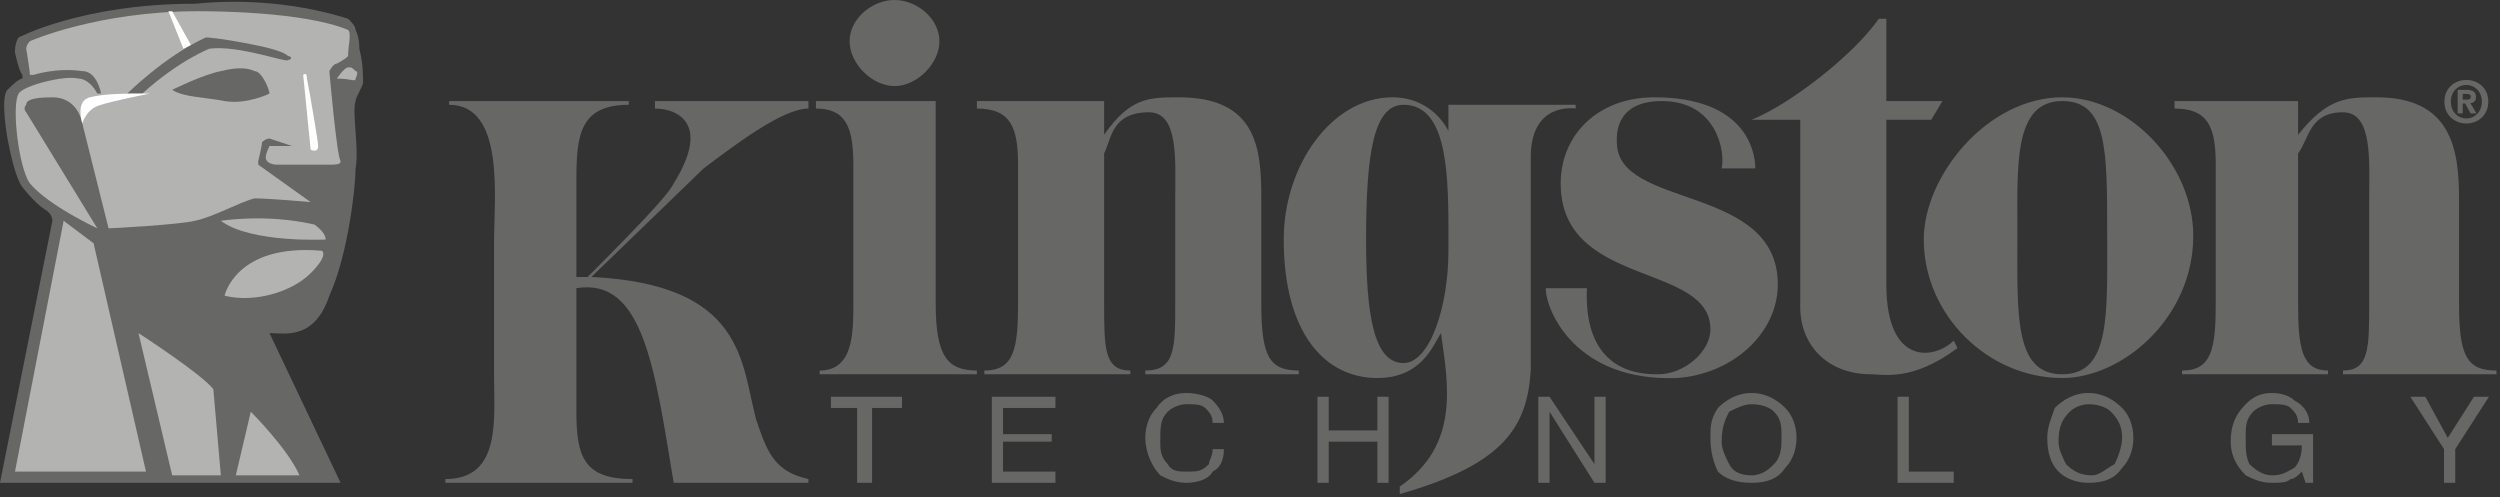 <?xml version="1.0" encoding="UTF-8"?> <svg xmlns="http://www.w3.org/2000/svg" width="176" height="35" viewBox="0 0 176 35" fill="none"><rect x="0" y="0" width="176" height="35" fill="#333333" stroke="none"/><path fill-rule="evenodd" clip-rule="evenodd" d="M40.578 20.289V28.984C40.578 32.145 41.105 33.726 44.531 33.726V33.99H31.355V33.726C35.307 33.726 34.781 29.51 34.781 26.349V17.126C34.781 13.964 35.572 7.377 31.619 7.377V7.114H44.267V7.378C40.84 7.378 40.578 9.486 40.578 12.648V19.499H41.368C46.374 14.493 47.166 13.438 47.428 12.912C50.063 8.696 47.693 7.642 46.111 7.642V7.114H56.914V7.641C55.069 7.641 51.645 10.276 49.536 11.856L41.633 19.498C52.435 20.025 52.172 25.558 53.225 29.51C54.017 31.882 54.542 33.199 56.914 33.726V33.99H47.428C46.111 26.086 45.321 19.499 40.578 20.289Z" fill="#676766"></path><path fill-rule="evenodd" clip-rule="evenodd" d="M65.873 21.343C65.873 25.032 66.664 26.086 68.771 26.086V26.35H57.704V26.086C60.076 26.086 60.076 23.451 60.076 21.343V11.594C60.076 8.959 59.549 7.642 57.441 7.642V7.114H65.873V21.343Z" fill="#676766"></path><path fill-rule="evenodd" clip-rule="evenodd" d="M62.974 0C64.555 0 66.136 1.318 66.136 2.898C66.136 4.479 64.555 6.06 62.974 6.06C61.394 6.06 59.812 4.479 59.812 2.898C59.813 1.318 61.395 0 62.974 0Z" fill="#676766"></path><path fill-rule="evenodd" clip-rule="evenodd" d="M77.73 9.486C79.575 6.851 80.892 6.851 83 6.851C88.534 6.851 88.796 10.539 88.796 13.965V21.343C88.796 25.032 89.323 26.086 91.432 26.086V26.35H80.629V26.086C82.737 26.086 82.737 24.505 82.737 21.343V13.965C82.737 11.33 83.001 7.905 80.893 7.905C78.258 7.905 78.258 9.75 77.731 10.803V21.343C77.731 24.505 77.731 26.086 79.576 26.086V26.35H69.299V26.086C71.407 26.086 71.671 24.505 71.671 21.343V11.594C71.671 8.959 71.144 7.642 68.773 7.642V7.114H77.731V9.486H77.73Z" fill="#676766"></path><path fill-rule="evenodd" clip-rule="evenodd" d="M132.798 7.114H136.751L135.96 8.431H132.798V20.025C132.798 25.822 136.225 25.295 137.542 23.977L137.805 24.504C134.643 26.875 132.534 26.349 131.744 26.349C128.582 26.349 126.737 24.241 126.737 21.606V8.432H123.312C125.947 7.378 130.426 3.953 132.271 1.318H132.798L132.798 7.114Z" fill="#676766"></path><path fill-rule="evenodd" clip-rule="evenodd" d="M135.434 16.863C135.434 12.384 139.913 6.851 145.184 6.851C149.926 6.851 154.406 11.594 154.406 16.6C154.406 22.397 149.399 26.612 145.184 26.612C139.913 26.612 135.434 22.133 135.434 16.863ZM148.345 16.336C148.345 10.539 148.345 7.114 145.184 7.114C141.758 7.114 142.022 11.593 142.022 16.336C142.022 22.133 141.758 26.349 145.184 26.349C148.608 26.35 148.345 22.133 148.345 16.336Z" fill="#676766"></path><path fill-rule="evenodd" clip-rule="evenodd" d="M161.785 9.486C163.892 6.851 165.211 6.851 167.318 6.851C172.588 6.851 173.115 10.539 173.115 13.965V21.343C173.115 25.032 173.642 26.086 175.75 26.086V26.35H164.947V26.086C166.791 26.086 166.791 24.505 166.791 21.343V13.965C166.791 11.33 167.055 7.905 164.947 7.905C162.575 7.905 162.575 9.75 161.785 10.803V21.343C161.785 24.505 162.049 26.086 163.892 26.086V26.35H153.617V26.086C155.724 26.086 155.988 24.505 155.988 21.343V11.594C155.988 8.959 155.461 7.642 153.09 7.642V7.114H161.785V9.486Z" fill="#676766"></path><path fill-rule="evenodd" clip-rule="evenodd" d="M101.442 23.451C100.916 24.242 100.125 26.613 96.963 26.613C93.274 26.613 90.375 23.451 90.375 16.864C90.375 11.594 93.801 6.852 98.017 6.852C100.915 6.852 101.969 9.223 101.969 9.223V7.378H110.928V7.642C110.928 7.642 107.766 7.115 107.766 11.067V26.087C107.502 30.039 105.921 32.674 98.543 34.782V34.255C102.761 31.355 101.97 27.14 101.442 23.451ZM101.97 16.073C101.97 11.594 101.706 7.378 98.808 7.378C96.701 7.378 96.173 10.803 96.173 16.863C96.173 22.133 96.7 25.558 98.808 25.558C100.653 25.558 101.97 21.606 101.97 17.653V16.073Z" fill="#676766"></path><path fill-rule="evenodd" clip-rule="evenodd" d="M108.82 20.289H111.718C111.454 26.35 115.67 26.35 116.725 26.35C118.569 26.35 120.413 24.769 120.413 23.187C120.413 18.444 109.873 20.289 109.873 12.911C109.873 9.486 112.509 6.851 116.461 6.851C122.784 6.851 123.575 10.539 123.575 11.857H121.203C121.467 10.803 120.94 7.114 116.988 7.114C113.562 7.114 113.826 9.749 113.826 10.012C113.826 14.755 125.156 12.91 125.156 20.025C125.156 23.45 121.994 26.349 118.042 26.612C110.929 26.876 108.82 21.87 108.82 20.289Z" fill="#676766"></path><path fill-rule="evenodd" clip-rule="evenodd" d="M58.496 27.931H63.502V28.721H61.395V33.99H60.34V28.721H58.496V27.931Z" fill="#676766"></path><path fill-rule="evenodd" clip-rule="evenodd" d="M69.824 33.99V27.931H74.303V28.721H70.614V30.565H74.04V31.092H70.614V33.2H74.303V33.99H69.824Z" fill="#676766"></path><path fill-rule="evenodd" clip-rule="evenodd" d="M83.527 27.667C84.318 27.667 85.108 27.931 85.371 28.193C85.898 28.72 86.162 29.247 86.162 29.774H85.371C85.371 29.247 85.108 28.984 84.844 28.72C84.581 28.456 84.054 28.456 83.527 28.456C83 28.456 82.473 28.72 82.21 28.983C81.683 29.509 81.683 30.037 81.683 31.09C81.683 31.617 81.683 32.144 82.21 32.671C82.474 33.2 83.001 33.2 83.527 33.2C84.318 33.2 84.581 33.2 85.108 32.673C85.108 32.409 85.371 32.146 85.371 31.619H86.162C86.162 32.409 85.898 32.936 85.371 33.2C85.108 33.726 84.317 33.99 83.527 33.99C82.737 33.99 82.21 33.726 81.683 33.464C81.156 32.937 80.629 31.883 80.629 30.828C80.629 30.038 80.893 29.247 81.42 28.721C81.946 27.931 82.737 27.667 83.527 27.667Z" fill="#676766"></path><path fill-rule="evenodd" clip-rule="evenodd" d="M92.75 33.99V27.931H93.541V30.302H96.967V27.931H97.757V33.99H96.967V31.092H93.541V33.99H92.75Z" fill="#676766"></path><path fill-rule="evenodd" clip-rule="evenodd" d="M108.297 33.99V27.931H109.087L112.249 32.673V27.931H113.039V33.99H112.249L109.087 28.984V33.99H108.297Z" fill="#676766"></path><path fill-rule="evenodd" clip-rule="evenodd" d="M121.731 32.673C121.467 32.146 121.204 31.619 121.204 31.092C121.204 30.038 121.468 29.511 121.731 28.985C122.258 28.721 122.785 28.458 123.312 28.458C124.102 28.458 124.629 28.722 124.893 28.985C125.42 29.511 125.42 30.039 125.42 30.829C125.42 31.356 125.42 32.146 124.893 32.674C124.629 32.938 124.102 33.465 123.312 33.465C122.522 33.465 121.995 33.2 121.731 32.673ZM120.941 28.721C120.414 29.511 120.414 30.038 120.414 30.828C120.414 31.883 120.678 32.673 120.941 33.2C121.467 33.726 122.258 33.99 123.312 33.99C124.366 33.99 125.157 33.726 125.683 32.936C126.21 32.409 126.474 31.619 126.474 30.828C126.474 30.038 126.21 29.247 125.683 28.721C125.157 28.194 124.366 27.667 123.312 27.667C122.258 27.667 121.468 28.193 120.941 28.721Z" fill="#676766"></path><path fill-rule="evenodd" clip-rule="evenodd" d="M133.59 33.99V27.931H134.38V33.2H137.542V33.99H133.59Z" fill="#676766"></path><path fill-rule="evenodd" clip-rule="evenodd" d="M145.446 32.673C145.183 32.146 144.92 31.619 144.92 31.092C144.92 30.038 145.184 29.511 145.71 28.985C145.974 28.721 146.501 28.458 147.027 28.458C147.818 28.458 148.344 28.722 148.608 28.985C149.135 29.511 149.398 30.039 149.398 30.829C149.398 31.356 149.135 32.146 148.872 32.674C148.345 32.938 147.818 33.465 147.291 33.465C146.501 33.464 145.974 33.2 145.446 32.673ZM144.656 28.721C144.392 29.511 144.129 30.038 144.129 30.828C144.129 31.883 144.393 32.673 144.92 33.2C145.446 33.726 146.237 33.99 147.027 33.99C148.082 33.99 148.872 33.726 149.398 32.936C149.925 32.409 150.189 31.619 150.189 30.828C150.189 30.038 149.925 29.247 149.398 28.721C148.872 28.194 148.082 27.667 147.027 27.667C145.974 27.667 145.184 28.193 144.656 28.721Z" fill="#676766"></path><path fill-rule="evenodd" clip-rule="evenodd" d="M159.94 27.667C160.731 27.667 161.257 27.931 161.521 28.193C162.048 28.457 162.575 28.984 162.575 29.774H161.785C161.785 29.247 161.521 28.984 161.258 28.72C160.995 28.456 160.468 28.456 159.941 28.456C159.415 28.456 158.887 28.72 158.624 28.983C158.097 29.509 158.097 30.037 158.097 30.827C158.097 31.618 158.097 32.144 158.361 32.672C158.888 33.199 159.416 33.463 159.942 33.463C160.733 33.463 160.996 33.199 161.523 32.936C161.787 32.672 162.05 32.145 162.05 31.355H159.942V30.565H162.84V33.99H162.314L162.05 33.2C161.786 33.464 161.523 33.726 161.259 33.726C160.995 33.99 160.469 33.99 159.942 33.99C159.152 33.99 158.625 33.726 158.097 33.464C157.307 32.673 157.043 31.883 157.043 31.092C157.043 30.038 157.307 29.247 158.097 28.457C158.623 27.931 159.15 27.667 159.94 27.667Z" fill="#676766"></path><path fill-rule="evenodd" clip-rule="evenodd" d="M172.059 31.619L169.688 27.931H170.742L172.322 30.828L174.167 27.931H175.22L172.85 31.619V33.99H172.059V31.619Z" fill="#676766"></path><path fill-rule="evenodd" clip-rule="evenodd" d="M1.581 5.27C1.317 5.006 1.054 3.689 1.054 3.689C1.054 2.898 1.318 2.635 1.318 2.635C1.318 2.635 5.797 0.264 13.702 0.264C16.336 -1.31577e-05 20.289 -1.3113e-05 24.505 1.318C24.768 1.581 25.032 1.845 25.032 2.108C25.295 2.635 25.295 3.162 25.295 3.425C25.559 4.479 25.559 5.27 25.559 5.797C25.559 6.061 25.032 6.851 25.032 7.114C24.768 7.905 25.295 10.539 25.032 11.857C25.032 13.175 24.505 17.918 23.187 20.816C22.133 23.978 20.025 23.451 18.972 23.451L23.978 33.991H0L3.689 15.547C3.689 15.547 3.689 15.02 3.162 14.756C2.372 14.229 1.581 13.175 1.581 13.175C1.581 13.175 1.054 12.647 0.527 9.75C0.527 9.75 0 6.852 0.527 6.324C0.791 6.061 1.318 5.533 1.581 5.533V5.27Z" fill="#676766"></path><path fill-rule="evenodd" clip-rule="evenodd" d="M20.552 10.276L18.972 9.75C18.972 9.75 18.708 9.75 18.445 10.013C18.445 10.277 18.181 11.33 18.181 11.33C18.181 11.33 18.181 11.33 18.181 11.594L21.87 14.229C21.87 14.229 18.972 13.965 17.918 13.965C16.864 14.229 15.02 15.283 13.702 15.547C12.648 15.81 7.905 16.074 7.642 16.074L5.797 8.695C5.797 8.695 5.533 6.851 3.689 6.851C2.108 6.851 1.845 7.114 1.845 7.378C1.581 7.642 1.845 7.905 1.845 7.905L6.851 16.073C6.851 16.073 3.426 14.492 2.108 12.911C1.317 11.857 0.791 7.378 1.317 6.587C1.581 6.061 4.479 5.27 5.533 5.533C6.06 5.533 6.587 6.06 6.85 6.587C7.114 6.587 7.114 6.587 7.114 6.587C7.114 6.587 6.851 5.006 5.797 5.006C3.952 4.743 2.372 5.27 2.372 5.27H2.108C2.108 5.006 1.845 3.425 1.845 3.425C1.845 3.425 1.845 3.162 2.108 2.898C2.108 2.898 6.851 0.79 13.965 0.79C14.756 0.79 21.343 0.79 24.505 2.107C24.768 2.371 24.505 3.161 24.505 3.952C24.241 4.215 23.714 4.479 23.714 4.479C23.451 4.479 23.187 5.006 23.187 5.006C23.187 5.006 23.714 11.066 23.978 11.33C23.978 11.594 23.714 11.594 22.924 11.594C22.66 11.594 19.499 11.594 19.499 11.594C19.499 11.594 18.708 11.594 18.708 11.067C18.708 10.804 18.972 10.277 18.972 10.277C19.235 10.277 19.762 10.277 19.762 10.277C19.762 10.277 21.079 10.276 20.552 10.276Z" fill="#B3B3B2"></path><path fill-rule="evenodd" clip-rule="evenodd" d="M15.547 15.546C15.547 15.546 18.709 15.019 22.134 15.809C22.134 15.809 22.925 16.336 22.925 16.863C22.925 16.863 17.655 17.127 15.547 15.546Z" fill="#B3B3B2"></path><path fill-rule="evenodd" clip-rule="evenodd" d="M15.809 20.816C15.809 20.816 16.6 17.127 22.66 17.654C22.66 17.654 23.187 17.918 21.869 19.235C20.551 20.552 17.916 21.343 15.809 20.816Z" fill="#B3B3B2"></path><path fill-rule="evenodd" clip-rule="evenodd" d="M14.494 2.635C14.494 2.635 15.285 2.635 17.92 3.162C19.237 3.425 20.028 3.689 20.291 3.953C20.555 3.953 20.555 4.216 20.291 4.216C20.291 4.48 16.866 3.162 14.758 3.425C14.758 3.425 12.65 4.216 10.015 6.587C10.015 6.587 9.224 6.587 8.961 6.587C8.961 6.587 11.596 3.953 14.494 2.635Z" fill="#676766"></path><path fill-rule="evenodd" clip-rule="evenodd" d="M12.121 6.324C12.121 6.324 14.229 5.27 15.546 5.007C16.6 4.744 17.39 4.744 17.918 5.007C18.445 5.007 18.972 6.324 18.972 6.588C18.972 6.588 17.39 7.379 15.81 7.115C14.492 6.851 12.911 6.851 12.121 6.324Z" fill="#676766"></path><path fill-rule="evenodd" clip-rule="evenodd" d="M24.506 4.743C24.769 4.743 24.769 4.743 25.033 5.006C25.296 5.006 25.033 5.533 25.033 5.533C25.033 5.797 24.769 5.533 23.715 5.533C23.715 5.533 24.242 4.743 24.506 4.743Z" fill="#B3B3B2"></path><path fill-rule="evenodd" clip-rule="evenodd" d="M4.48 15.546L6.588 17.127L10.277 33.2H1.055L4.48 15.546Z" fill="#B3B3B2"></path><path fill-rule="evenodd" clip-rule="evenodd" d="M9.75 23.451C9.75 23.451 14.229 26.35 15.02 27.404L15.547 33.465H12.122L9.75 23.451Z" fill="#B3B3B2"></path><path fill-rule="evenodd" clip-rule="evenodd" d="M17.656 28.984C17.656 28.984 20.291 31.619 21.081 33.463H16.602L17.656 28.984Z" fill="#B3B3B2"></path><path fill-rule="evenodd" clip-rule="evenodd" d="M21.344 5.27C21.344 5.27 21.608 5.006 21.608 5.533C21.871 6.851 22.398 10.012 22.398 10.276C22.398 10.803 21.871 10.539 21.871 10.539L21.344 5.27Z" fill="white"></path><path fill-rule="evenodd" clip-rule="evenodd" d="M11.855 0.791C11.855 0.791 11.855 0.791 12.12 0.791L13.437 3.163L12.909 3.426L11.855 0.791Z" fill="white"></path><path fill-rule="evenodd" clip-rule="evenodd" d="M5.796 8.695C5.796 8.695 5.269 7.114 6.323 6.851C7.377 6.587 8.695 6.587 10.539 6.587C10.539 6.587 7.904 7.114 7.114 7.378C6.059 7.642 5.796 8.695 5.796 8.695Z" fill="white"></path><path fill-rule="evenodd" clip-rule="evenodd" d="M173.66 6.615C173.787 6.615 173.943 6.641 173.943 6.786C173.943 6.97 173.843 7.01 173.688 7.01H173.66V7.496L173.93 7.982H174.341L173.915 7.259C174.142 7.246 174.311 7.128 174.311 6.825C174.311 6.457 174.07 6.339 173.66 6.325V6.615ZM173.66 8.693V8.338C174.241 8.325 174.723 7.852 174.723 7.154C174.723 6.457 174.241 5.997 173.66 5.984V5.629C174.454 5.642 175.177 6.194 175.177 7.154C175.177 8.114 174.454 8.68 173.66 8.693ZM173.376 7.01V6.615H173.632C173.632 6.615 173.646 6.615 173.66 6.615V6.326H173.645H173.021V7.983H173.375V7.286H173.545L173.659 7.496V7.01H173.376ZM173.66 5.629V5.984C173.645 5.984 173.645 5.984 173.632 5.984C173.022 5.984 172.54 6.457 172.54 7.154C172.54 7.864 173.021 8.338 173.632 8.338C173.646 8.338 173.646 8.338 173.66 8.338V8.693C173.645 8.693 173.645 8.693 173.632 8.693C172.823 8.693 172.086 8.128 172.086 7.154C172.086 6.195 172.823 5.629 173.632 5.629C173.646 5.629 173.646 5.629 173.66 5.629Z" fill="#676766"></path></svg> 